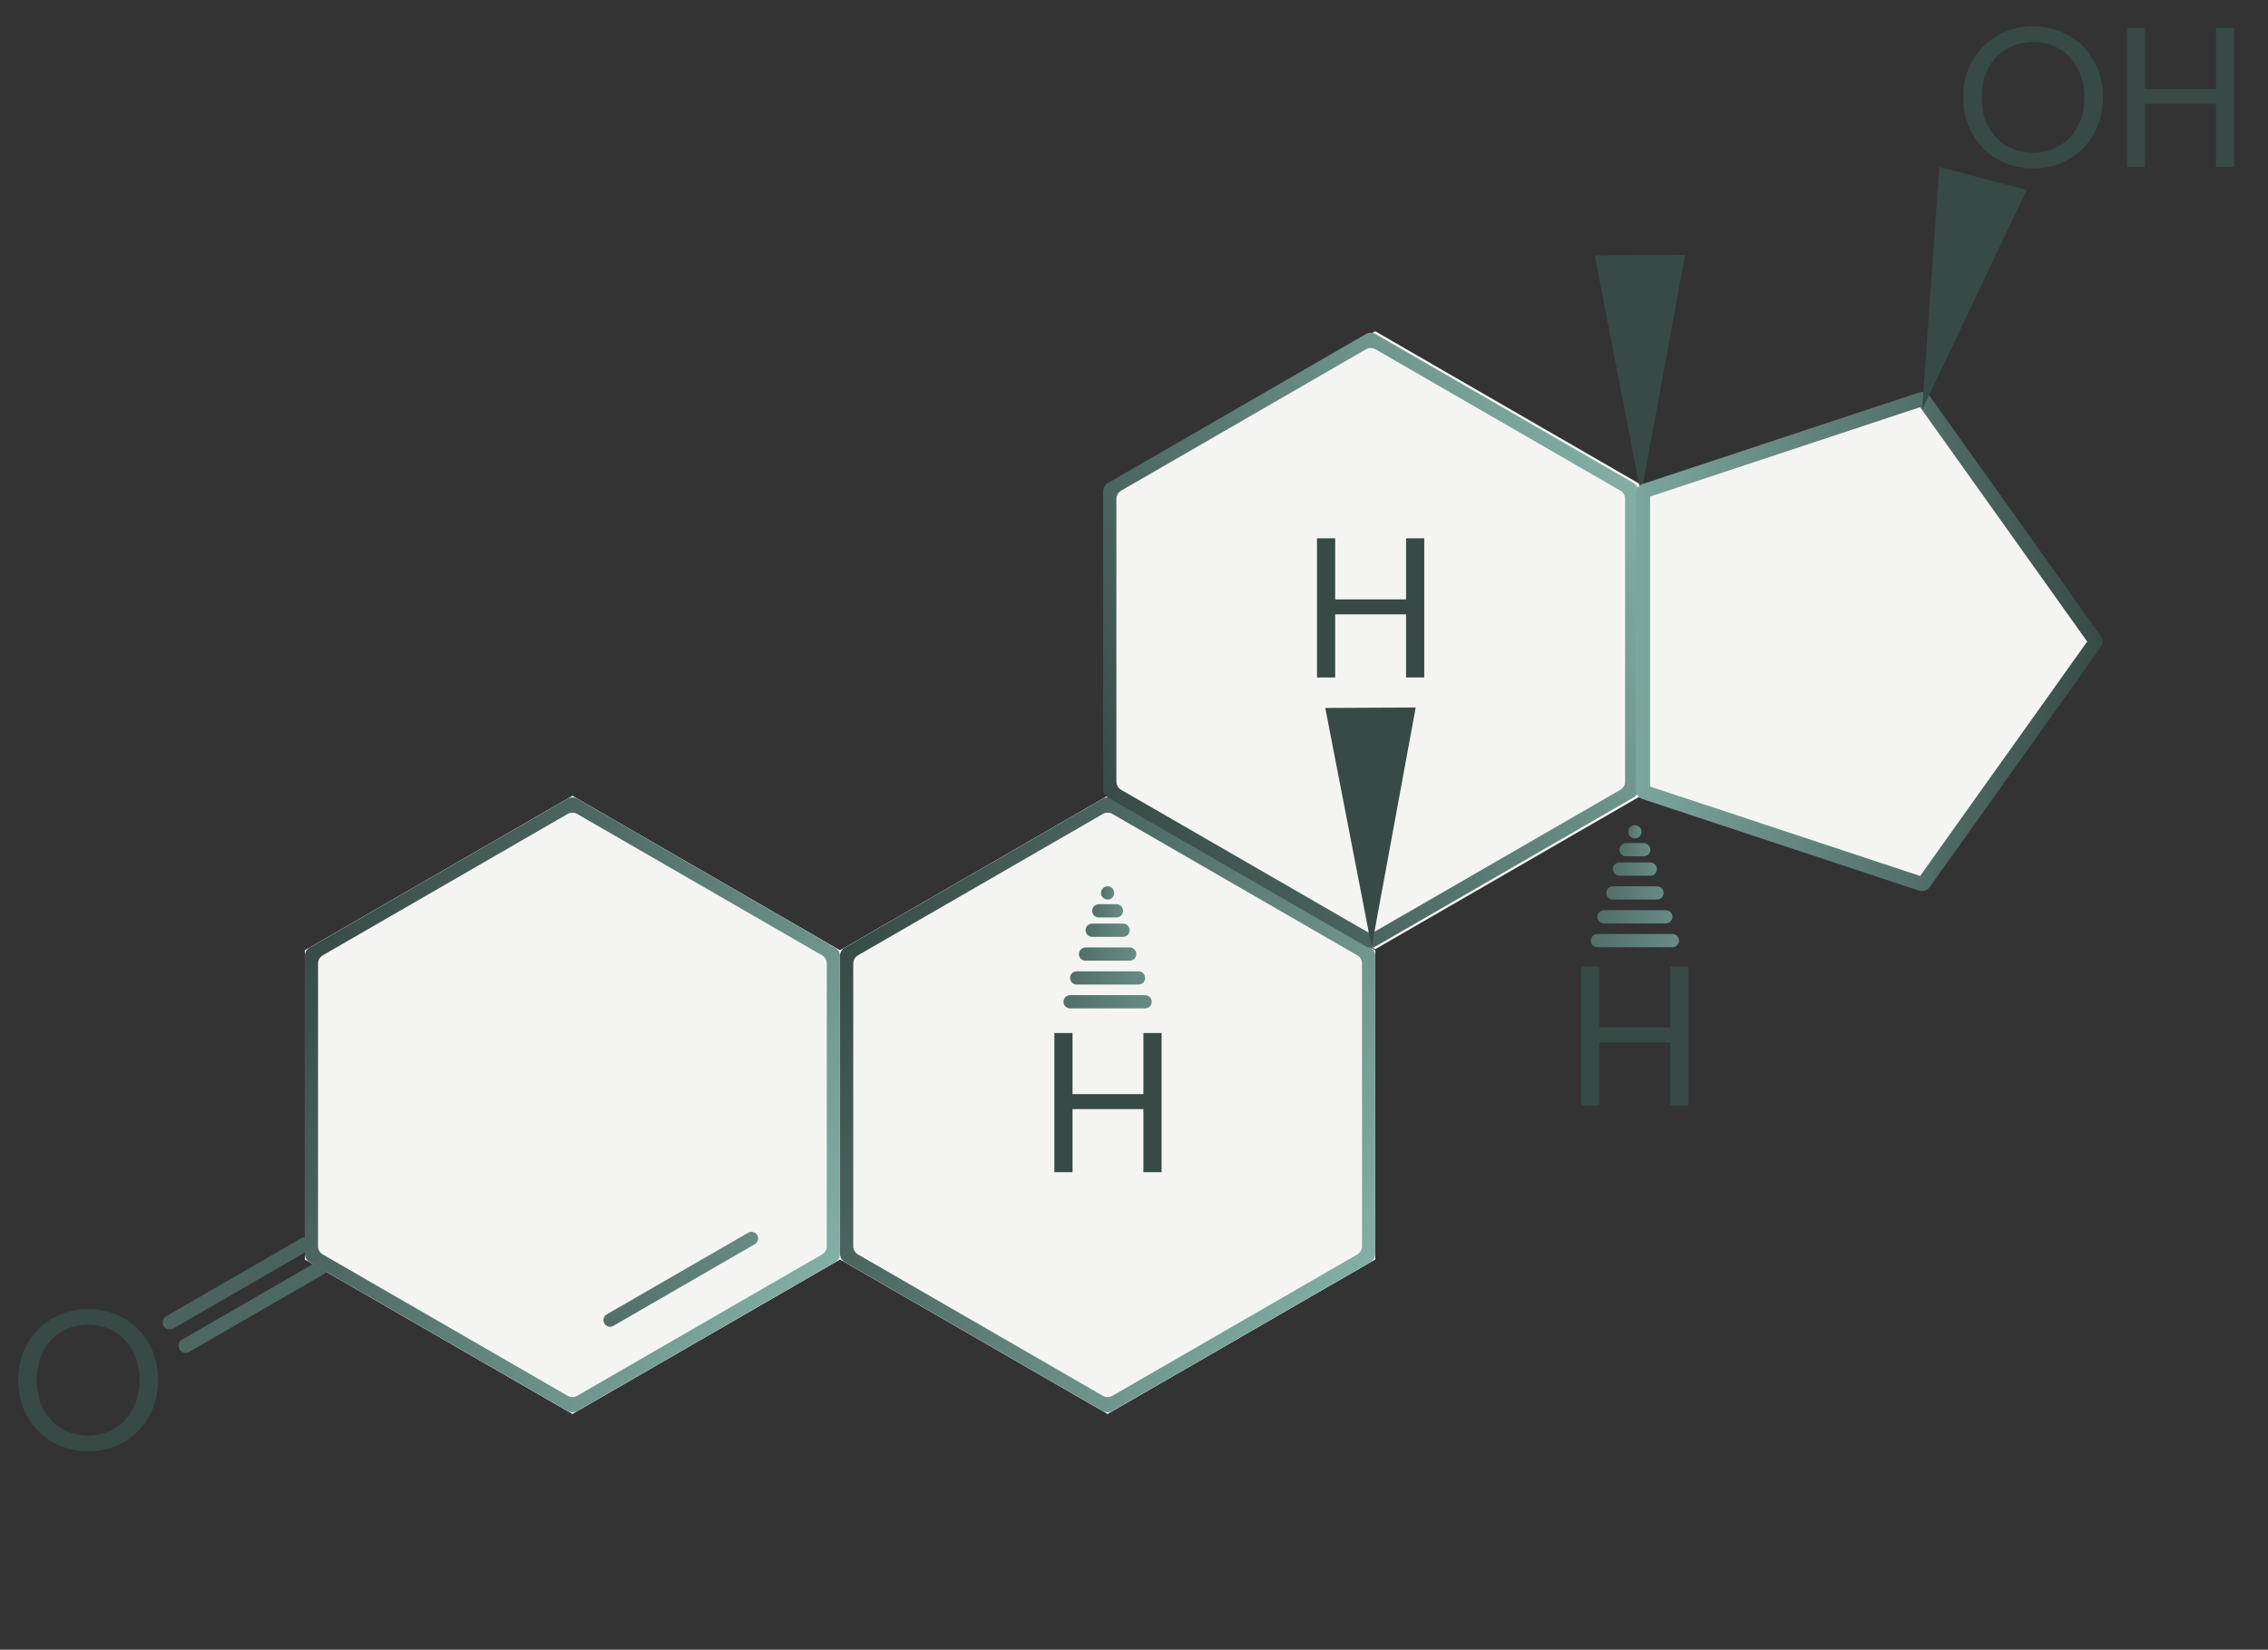 <svg width="477" height="347" viewBox="0 0 477 347" fill="none" xmlns="http://www.w3.org/2000/svg">
<rect x="0" y="0" width="477" height="347" fill="#333333" stroke="none"/>
<path d="M64.107 199.909L120.389 167.415L176.671 199.909L176.671 264.898L120.389 297.392L64.107 264.898L64.107 199.909Z" fill="#F4F5F3"/>
<path d="M64.107 199.909L120.389 167.415L176.671 199.909L176.671 264.898L120.389 297.392L64.107 264.898L64.107 199.909Z" fill="#F4F5F3"/>
<path d="M119.39 167.992C120.008 167.634 120.771 167.634 121.39 167.992L175.672 199.331C176.29 199.689 176.672 200.349 176.672 201.063L176.671 263.743C176.671 264.457 176.29 265.118 175.671 265.475L121.389 296.815C120.771 297.172 120.008 297.172 119.389 296.815L65.107 265.475C64.489 265.118 64.107 264.458 64.107 263.743L64.108 201.064C64.108 200.349 64.489 199.689 65.108 199.332L119.39 167.992ZM66.892 262.135C66.892 262.849 67.273 263.51 67.892 263.867L119.389 293.599C120.008 293.956 120.77 293.956 121.389 293.599L172.886 263.867C173.505 263.51 173.886 262.849 173.886 262.135L173.886 202.671C173.886 201.957 173.505 201.296 172.886 200.939L121.389 171.207C120.77 170.85 120.008 170.85 119.389 171.207L67.892 200.939C67.273 201.296 66.892 201.957 66.892 202.671L66.892 262.135Z" fill="url(#paint0_linear_245_1428)"/>
<path d="M129.005 278.878C128.339 279.263 127.487 279.035 127.103 278.369V278.369C126.718 277.703 126.946 276.851 127.612 276.466L157.361 259.291C158.027 258.906 158.879 259.134 159.264 259.8V259.8C159.648 260.466 159.42 261.318 158.754 261.703L129.005 278.878Z" fill="url(#paint1_linear_245_1428)"/>
<path d="M176.672 199.909L232.954 167.415L289.236 199.909L289.236 264.898L232.954 297.392L176.672 264.898L176.672 199.909Z" fill="#F4F5F3"/>
<path d="M176.672 199.909L232.954 167.415L289.236 199.909L289.236 264.898L232.954 297.392L176.672 264.898L176.672 199.909Z" fill="#F4F5F3"/>
<path d="M231.954 167.992C232.573 167.634 233.335 167.634 233.954 167.992L288.236 199.331C288.855 199.689 289.236 200.349 289.236 201.063L289.236 263.743C289.236 264.457 288.855 265.118 288.236 265.475L233.954 296.815C233.335 297.172 232.572 297.172 231.954 296.815L177.672 265.475C177.053 265.118 176.672 264.458 176.672 263.743L176.672 201.064C176.672 200.349 177.053 199.689 177.672 199.332L231.954 167.992ZM179.456 262.135C179.456 262.849 179.838 263.51 180.456 263.867L231.953 293.599C232.572 293.956 233.334 293.956 233.953 293.599L285.451 263.867C286.069 263.51 286.451 262.849 286.451 262.135L286.45 202.671C286.45 201.957 286.069 201.296 285.45 200.939L233.953 171.207C233.335 170.85 232.572 170.85 231.953 171.207L180.456 200.939C179.837 201.296 179.456 201.957 179.456 202.671L179.456 262.135Z" fill="url(#paint2_linear_245_1428)"/>
<path d="M225.062 212.111C224.293 212.111 223.67 211.488 223.67 210.719V210.719C223.67 209.95 224.293 209.326 225.062 209.326L240.845 209.326C241.614 209.326 242.237 209.95 242.237 210.719V210.719C242.237 211.488 241.614 212.111 240.845 212.111L225.062 212.111Z" fill="url(#paint3_linear_245_1428)"/>
<path d="M226.455 207.093C225.686 207.093 225.062 206.47 225.062 205.701V205.701C225.062 204.932 225.686 204.308 226.455 204.308L239.452 204.308C240.221 204.308 240.845 204.932 240.845 205.701V205.701C240.845 206.47 240.221 207.093 239.452 207.093L226.455 207.093Z" fill="url(#paint4_linear_245_1428)"/>
<path d="M228.312 202.075C227.543 202.075 226.919 201.452 226.919 200.683V200.683C226.919 199.914 227.543 199.29 228.312 199.29L237.595 199.29C238.365 199.29 238.988 199.914 238.988 200.683V200.683C238.988 201.452 238.365 202.075 237.595 202.075L228.312 202.075Z" fill="url(#paint5_linear_245_1428)"/>
<path d="M229.704 197.057C228.935 197.057 228.312 196.434 228.312 195.665V195.665C228.312 194.896 228.935 194.272 229.704 194.272L236.203 194.272C236.972 194.272 237.595 194.896 237.595 195.665V195.665C237.595 196.434 236.972 197.057 236.203 197.057L229.704 197.057Z" fill="url(#paint6_linear_245_1428)"/>
<path d="M231.097 192.98C230.328 192.98 229.704 192.356 229.704 191.587V191.587C229.704 190.818 230.328 190.194 231.097 190.194L234.81 190.194C235.579 190.194 236.203 190.818 236.203 191.587V191.587C236.203 192.356 235.579 192.98 234.81 192.98L231.097 192.98Z" fill="url(#paint7_linear_245_1428)"/>
<path d="M232.954 189.215C232.184 189.215 231.561 188.592 231.561 187.823V187.823C231.561 187.054 232.184 186.43 232.954 186.43V186.43C233.723 186.43 234.346 187.054 234.346 187.823V187.823C234.346 188.592 233.723 189.215 232.954 189.215V189.215Z" fill="url(#paint8_linear_245_1428)"/>
<path d="M244.304 217.288V246.562H240.482V233.29H225.572V246.562H221.75V217.288H225.572V230.14H240.482V217.288H244.304Z" fill="#374A46"/>
<path d="M355.097 203.261V232.535H351.275V219.263H336.365V232.535H332.543V203.261H336.365V216.113H351.275V203.261H355.097Z" fill="#374A46"/>
<path d="M232.953 167.161L232.953 102.173L289.235 69.678L345.517 102.173L345.517 167.161L289.235 199.656L232.953 167.161Z" fill="#F4F5F3"/>
<path d="M232.011 103.327C232.011 102.612 232.392 101.952 233.011 101.595L287.293 70.255C287.912 69.898 288.674 69.898 289.293 70.255L343.575 101.595C344.194 101.952 344.575 102.612 344.575 103.327L344.575 166.006C344.575 166.721 344.194 167.381 343.575 167.739L289.293 199.078C288.675 199.435 287.912 199.435 287.293 199.078L233.011 167.738C232.392 167.381 232.011 166.721 232.011 166.006L232.011 103.327ZM287.293 195.862C287.912 196.22 288.674 196.22 289.293 195.862L340.79 166.131C341.409 165.773 341.79 165.113 341.79 164.399L341.79 104.935C341.79 104.22 341.409 103.56 340.79 103.203L289.293 73.471C288.674 73.114 287.912 73.114 287.293 73.471L235.796 103.203C235.177 103.56 234.796 104.22 234.796 104.935L234.796 164.399C234.796 165.113 235.177 165.774 235.796 166.131L287.293 195.862Z" fill="url(#paint9_linear_245_1428)"/>
<path d="M288.478 199.199L278.731 148.913L297.744 148.822L288.478 199.199Z" fill="#374A46"/>
<path d="M299.541 113.225V142.499H295.719V129.227H280.809V142.499H276.987V113.225H280.809V126.077H295.719V113.225H299.541Z" fill="#374A46"/>
<path d="M335.958 199.252C335.189 199.252 334.565 198.628 334.565 197.859V197.859C334.565 197.09 335.189 196.466 335.958 196.466L351.74 196.466C352.509 196.466 353.133 197.09 353.133 197.859V197.859C353.133 198.628 352.509 199.252 351.74 199.252L335.958 199.252Z" fill="url(#paint10_linear_245_1428)"/>
<path d="M337.35 194.233C336.581 194.233 335.958 193.61 335.958 192.841V192.841C335.958 192.072 336.581 191.448 337.35 191.448L350.347 191.448C351.116 191.448 351.74 192.072 351.74 192.841V192.841C351.74 193.61 351.116 194.233 350.347 194.233L337.35 194.233Z" fill="url(#paint11_linear_245_1428)"/>
<path d="M339.207 189.215C338.438 189.215 337.814 188.592 337.814 187.823V187.823C337.814 187.054 338.438 186.43 339.207 186.43L348.491 186.43C349.26 186.43 349.883 187.054 349.883 187.823V187.823C349.883 188.592 349.26 189.215 348.491 189.215L339.207 189.215Z" fill="url(#paint12_linear_245_1428)"/>
<path d="M340.6 184.197C339.83 184.197 339.207 183.574 339.207 182.805V182.805C339.207 182.036 339.83 181.412 340.6 181.412L347.098 181.412C347.867 181.412 348.491 182.036 348.491 182.805V182.805C348.491 183.574 347.867 184.197 347.098 184.197L340.6 184.197Z" fill="url(#paint13_linear_245_1428)"/>
<path d="M341.992 180.12C341.223 180.12 340.599 179.496 340.599 178.727V178.727C340.599 177.958 341.223 177.334 341.992 177.334L345.705 177.334C346.475 177.334 347.098 177.958 347.098 178.727V178.727C347.098 179.496 346.475 180.12 345.705 180.12L341.992 180.12Z" fill="url(#paint14_linear_245_1428)"/>
<path d="M343.849 176.356C343.08 176.356 342.456 175.732 342.456 174.963V174.963C342.456 174.194 343.08 173.57 343.849 173.57V173.57C344.618 173.57 345.241 174.194 345.241 174.963V174.963C345.241 175.732 344.618 176.356 343.849 176.356V176.356Z" fill="url(#paint15_linear_245_1428)"/>
<path d="M345.144 104.01L335.396 53.724L354.409 53.633L345.144 104.01Z" fill="#374A46"/>
<path d="M440.608 135.238C440.732 135.064 440.732 134.831 440.608 134.658L404.627 84.167C404.499 83.989 404.27 83.914 404.062 83.983L345.89 103.252C345.686 103.32 345.548 103.511 345.548 103.727V166.167C345.548 166.383 345.686 166.574 345.89 166.642L404.062 185.911C404.27 185.98 404.499 185.906 404.627 185.728L440.608 135.238Z" fill="#F4F5F3" stroke="url(#paint16_linear_245_1428)" stroke-width="3"/>
<path d="M427.583 35.428C424.867 35.428 422.389 34.798 420.149 33.538C417.909 32.25 416.131 30.472 414.815 28.204C413.527 25.908 412.883 23.332 412.883 20.476C412.883 17.62 413.527 15.058 414.815 12.79C416.131 10.494 417.909 8.716 420.149 7.456C422.389 6.168 424.867 5.524 427.583 5.524C430.327 5.524 432.819 6.168 435.059 7.456C437.299 8.716 439.063 10.48 440.351 12.748C441.639 15.016 442.283 17.592 442.283 20.476C442.283 23.36 441.639 25.936 440.351 28.204C439.063 30.472 437.299 32.25 435.059 33.538C432.819 34.798 430.327 35.428 427.583 35.428ZM427.583 32.11C429.627 32.11 431.461 31.634 433.085 30.682C434.737 29.73 436.025 28.372 436.949 26.608C437.901 24.844 438.377 22.8 438.377 20.476C438.377 18.124 437.901 16.08 436.949 14.344C436.025 12.58 434.751 11.222 433.127 10.27C431.503 9.318 429.655 8.842 427.583 8.842C425.511 8.842 423.663 9.318 422.039 10.27C420.415 11.222 419.127 12.58 418.175 14.344C417.251 16.08 416.789 18.124 416.789 20.476C416.789 22.8 417.251 24.844 418.175 26.608C419.127 28.372 420.415 29.73 422.039 30.682C423.691 31.634 425.539 32.11 427.583 32.11ZM469.882 5.86V35.134H466.06V21.862H451.15V35.134H447.328V5.86H451.15V18.712H466.06V5.86H469.882Z" fill="#374A46"/>
<path d="M63.338 260.468C64.051 260.057 64.963 260.301 65.374 261.014V261.014C65.786 261.727 65.542 262.639 64.829 263.05L36.43 279.446C35.717 279.858 34.805 279.614 34.394 278.901V278.901C33.982 278.188 34.226 277.276 34.939 276.865L63.338 260.468Z" fill="#4A635E"/>
<path d="M66.69 265.387C67.403 264.975 68.315 265.219 68.726 265.932V265.932C69.138 266.645 68.894 267.557 68.181 267.968L39.782 284.365C39.069 284.776 38.157 284.532 37.746 283.819V283.819C37.334 283.106 37.578 282.194 38.291 281.783L66.69 265.387Z" fill="#4D6862"/>
<path d="M18.529 305.251C15.813 305.251 13.335 304.621 11.095 303.361C8.855 302.073 7.077 300.295 5.761 298.027C4.473 295.731 3.829 293.155 3.829 290.299C3.829 287.443 4.473 284.881 5.761 282.613C7.077 280.317 8.855 278.539 11.095 277.279C13.335 275.991 15.813 275.347 18.529 275.347C21.273 275.347 23.765 275.991 26.005 277.279C28.245 278.539 30.009 280.303 31.297 282.571C32.585 284.839 33.229 287.415 33.229 290.299C33.229 293.183 32.585 295.759 31.297 298.027C30.009 300.295 28.245 302.073 26.005 303.361C23.765 304.621 21.273 305.251 18.529 305.251ZM18.529 301.933C20.573 301.933 22.407 301.457 24.031 300.505C25.683 299.553 26.971 298.195 27.895 296.431C28.847 294.667 29.323 292.623 29.323 290.299C29.323 287.947 28.847 285.903 27.895 284.167C26.971 282.403 25.697 281.045 24.073 280.093C22.449 279.141 20.601 278.665 18.529 278.665C16.457 278.665 14.609 279.141 12.985 280.093C11.361 281.045 10.073 282.403 9.121 284.167C8.197 285.903 7.735 287.947 7.735 290.299C7.735 292.623 8.197 294.667 9.121 296.431C10.073 298.195 11.361 299.553 12.985 300.505C14.637 301.457 16.485 301.933 18.529 301.933Z" fill="#374A46"/>
<path d="M404.252 86.213L407.856 35.117L426.244 39.952L404.252 86.213Z" fill="#374A46"/>
<defs>
<linearGradient id="paint0_linear_245_1428" x1="64.108" y1="199.909" x2="176.671" y2="264.898" gradientUnits="userSpaceOnUse">
<stop stop-color="#374A46"/>
<stop offset="1" stop-color="#83B0A6"/>
</linearGradient>
<linearGradient id="paint1_linear_245_1428" x1="126.174" y1="276.761" x2="158.335" y2="258.192" gradientUnits="userSpaceOnUse">
<stop stop-color="#526E68"/>
<stop offset="1" stop-color="#678C85"/>
</linearGradient>
<linearGradient id="paint2_linear_245_1428" x1="176.672" y1="199.909" x2="289.236" y2="264.898" gradientUnits="userSpaceOnUse">
<stop stop-color="#374A46"/>
<stop offset="1" stop-color="#83B0A6"/>
</linearGradient>
<linearGradient id="paint3_linear_245_1428" x1="223.67" y1="208.862" x2="242.237" y2="208.862" gradientUnits="userSpaceOnUse">
<stop stop-color="#526E68"/>
<stop offset="1" stop-color="#678C85"/>
</linearGradient>
<linearGradient id="paint4_linear_245_1428" x1="225.062" y1="203.844" x2="240.845" y2="203.844" gradientUnits="userSpaceOnUse">
<stop stop-color="#526E68"/>
<stop offset="1" stop-color="#678C85"/>
</linearGradient>
<linearGradient id="paint5_linear_245_1428" x1="226.919" y1="198.826" x2="238.988" y2="198.826" gradientUnits="userSpaceOnUse">
<stop stop-color="#526E68"/>
<stop offset="1" stop-color="#678C85"/>
</linearGradient>
<linearGradient id="paint6_linear_245_1428" x1="228.312" y1="193.808" x2="237.595" y2="193.808" gradientUnits="userSpaceOnUse">
<stop stop-color="#526E68"/>
<stop offset="1" stop-color="#678C85"/>
</linearGradient>
<linearGradient id="paint7_linear_245_1428" x1="229.704" y1="189.73" x2="236.203" y2="189.73" gradientUnits="userSpaceOnUse">
<stop stop-color="#526E68"/>
<stop offset="1" stop-color="#678C85"/>
</linearGradient>
<linearGradient id="paint8_linear_245_1428" x1="231.561" y1="185.966" x2="234.346" y2="185.966" gradientUnits="userSpaceOnUse">
<stop stop-color="#526E68"/>
<stop offset="1" stop-color="#678C85"/>
</linearGradient>
<linearGradient id="paint9_linear_245_1428" x1="232.011" y1="167.161" x2="344.575" y2="102.172" gradientUnits="userSpaceOnUse">
<stop stop-color="#374A46"/>
<stop offset="1" stop-color="#83B0A6"/>
</linearGradient>
<linearGradient id="paint10_linear_245_1428" x1="334.565" y1="196.002" x2="353.133" y2="196.002" gradientUnits="userSpaceOnUse">
<stop stop-color="#526E68"/>
<stop offset="1" stop-color="#678C85"/>
</linearGradient>
<linearGradient id="paint11_linear_245_1428" x1="335.958" y1="190.984" x2="351.74" y2="190.984" gradientUnits="userSpaceOnUse">
<stop stop-color="#526E68"/>
<stop offset="1" stop-color="#678C85"/>
</linearGradient>
<linearGradient id="paint12_linear_245_1428" x1="337.814" y1="185.966" x2="349.883" y2="185.966" gradientUnits="userSpaceOnUse">
<stop stop-color="#526E68"/>
<stop offset="1" stop-color="#678C85"/>
</linearGradient>
<linearGradient id="paint13_linear_245_1428" x1="339.207" y1="180.948" x2="348.491" y2="180.948" gradientUnits="userSpaceOnUse">
<stop stop-color="#526E68"/>
<stop offset="1" stop-color="#678C85"/>
</linearGradient>
<linearGradient id="paint14_linear_245_1428" x1="340.599" y1="176.87" x2="347.098" y2="176.87" gradientUnits="userSpaceOnUse">
<stop stop-color="#526E68"/>
<stop offset="1" stop-color="#678C85"/>
</linearGradient>
<linearGradient id="paint15_linear_245_1428" x1="342.456" y1="173.106" x2="345.241" y2="173.106" gradientUnits="userSpaceOnUse">
<stop stop-color="#526E68"/>
<stop offset="1" stop-color="#678C85"/>
</linearGradient>
<linearGradient id="paint16_linear_245_1428" x1="442.657" y1="134.947" x2="333.637" y2="134.947" gradientUnits="userSpaceOnUse">
<stop stop-color="#374A46"/>
<stop offset="1" stop-color="#83B0A6"/>
</linearGradient>
</defs>
</svg>
